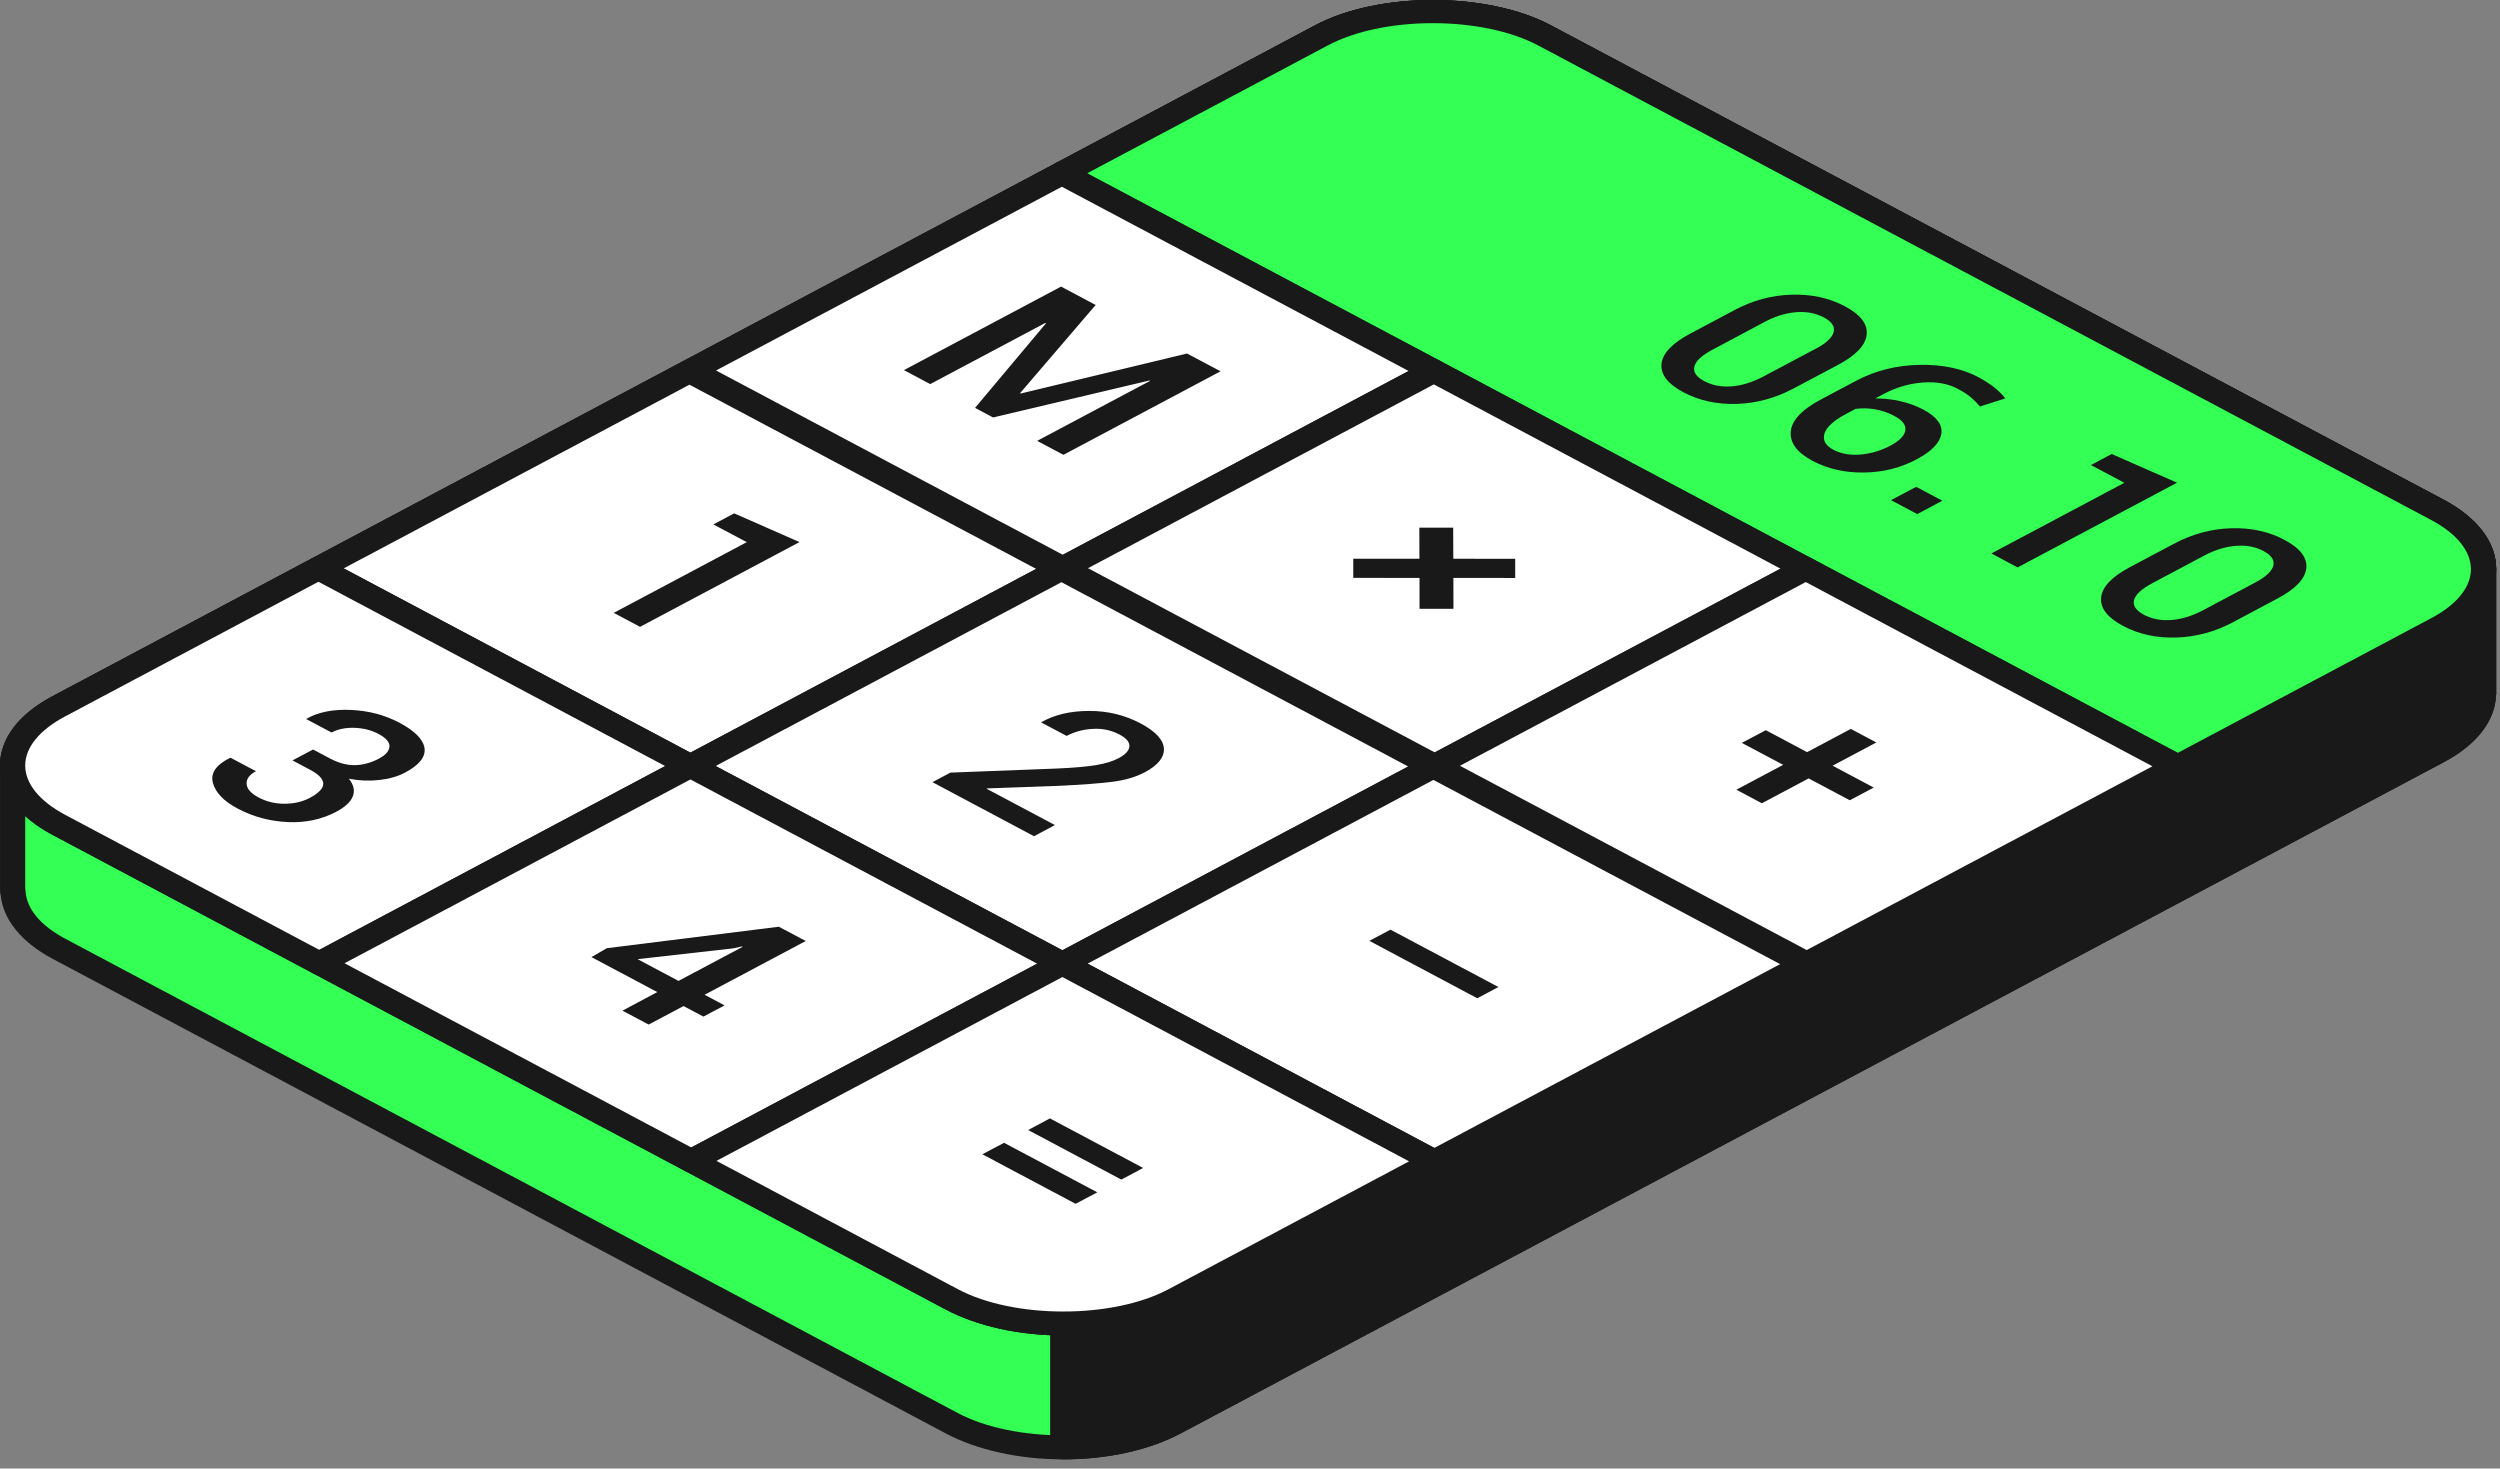 <svg width="143" height="84" viewBox="0 0 143 84" fill="none" xmlns="http://www.w3.org/2000/svg">
<rect x="0" y="0" width="143" height="84" fill="#808080" stroke="none"/>
<path d="M142.063 32.528H142.058C142.044 31.309 141.164 30.091 139.413 29.161L88.348 2.026C84.823 0.153 79.117 0.147 75.597 2.019L3.354 40.407C1.603 41.339 0.728 42.555 0.723 43.778V51.003H0.744C0.803 52.189 1.665 53.366 3.37 54.272L54.434 81.408C57.961 83.28 63.667 83.282 67.187 81.414L139.427 43.022C141.164 42.099 142.038 40.891 142.056 39.679H142.063V32.528Z" fill="#34FF55"/>
<path d="M60.822 83.476C58.287 83.476 55.891 82.946 54.074 81.98L3.011 54.845C1.228 53.896 0.176 52.604 0.037 51.192C0.016 51.131 0.002 51.066 0.002 50.998V43.809C0.009 42.25 1.072 40.851 2.995 39.828L75.237 1.441C78.856 -0.482 85.08 -0.48 88.708 1.447L139.774 28.582C141.657 29.582 142.72 30.945 142.777 32.426C142.782 32.458 142.784 32.489 142.784 32.525V39.677C142.784 39.717 142.78 39.755 142.773 39.792C142.704 41.259 141.648 42.606 139.787 43.594L67.545 81.986C65.739 82.946 63.35 83.474 60.82 83.474L60.822 83.476ZM1.445 50.847C1.456 50.887 1.463 50.927 1.463 50.969C1.513 51.975 2.318 52.943 3.731 53.694L54.792 80.829C57.987 82.525 63.636 82.529 66.823 80.835L139.063 42.444C140.51 41.673 141.314 40.689 141.33 39.666C141.33 39.637 141.333 39.609 141.339 39.58V32.607C141.335 32.582 141.333 32.557 141.333 32.532C141.321 31.505 140.51 30.51 139.049 29.733L87.986 2.598C84.788 0.9 79.144 0.896 75.957 2.592L3.715 40.979C2.256 41.756 1.447 42.749 1.443 43.778V50.847H1.445Z" fill="#191919"/>
<path d="M142.058 32.528C142.044 31.309 141.164 30.091 139.413 29.161L88.348 2.026C84.823 0.153 79.117 0.147 75.597 2.019L60.791 9.884V82.813C63.106 82.817 65.42 82.353 67.184 81.414L139.425 43.022C141.162 42.099 142.035 40.891 142.053 39.679H142.06V32.528H142.056H142.058Z" fill="#191919"/>
<path d="M60.82 83.477H60.793C60.395 83.477 60.07 83.178 60.07 82.812V9.883C60.07 9.645 60.208 9.426 60.431 9.308L75.237 1.443C78.856 -0.482 85.081 -0.477 88.709 1.45L139.774 28.585C141.658 29.584 142.721 30.948 142.778 32.429C142.782 32.461 142.785 32.492 142.785 32.528V39.68C142.785 39.719 142.78 39.757 142.773 39.795C142.704 41.262 141.648 42.608 139.788 43.597L67.545 81.989C65.742 82.948 63.353 83.477 60.818 83.477H60.82ZM61.515 10.268V82.132C63.536 82.048 65.401 81.596 66.825 80.838L139.065 42.446C140.512 41.676 141.317 40.692 141.333 39.669C141.333 39.64 141.335 39.612 141.342 39.583V32.61C141.338 32.585 141.335 32.56 141.335 32.534C141.324 31.508 140.512 30.512 139.052 29.736L87.988 2.601C84.79 0.903 79.146 0.899 75.96 2.594L61.515 10.268Z" fill="#191919"/>
<path d="M67.186 74.327C63.666 76.195 57.96 76.191 54.433 74.319L3.37 47.183C-0.157 45.309 -0.162 42.277 3.356 40.404L75.599 2.017C79.119 0.144 84.822 0.153 88.35 2.023L139.415 29.158C142.942 31.033 142.949 34.065 139.429 35.933L67.189 74.325L67.186 74.327Z" fill="white"/>
<path d="M60.822 76.39C58.287 76.39 55.891 75.857 54.074 74.894L3.011 47.758C1.07 46.725 0 45.316 0 43.786C0 42.256 1.063 40.857 2.995 39.828L75.237 1.441C78.856 -0.482 85.08 -0.48 88.708 1.447L139.773 28.582C141.714 29.616 142.784 31.025 142.784 32.555C142.784 34.078 141.719 35.483 139.789 36.508L67.547 74.9C65.741 75.862 63.352 76.39 60.822 76.39ZM81.958 1.281C79.678 1.281 77.548 1.746 75.959 2.592L3.717 40.979C2.249 41.76 1.442 42.755 1.442 43.786C1.442 44.817 2.256 45.823 3.731 46.607L54.791 73.743C57.987 75.439 63.636 75.443 66.822 73.749L139.062 35.357C140.53 34.579 141.335 33.584 141.335 32.555C141.335 31.526 140.525 30.518 139.046 29.733L87.983 2.598C86.383 1.748 84.241 1.281 81.953 1.281H81.958Z" fill="#191919"/>
<path d="M139.413 29.159L88.347 2.024C84.822 0.151 79.117 0.145 75.596 2.017L60.738 9.914L82.013 21.219L103.288 32.528L124.563 43.833L139.424 35.936C142.945 34.068 142.935 31.036 139.41 29.161L139.413 29.159Z" fill="#34FF55"/>
<path d="M124.565 44.496C124.442 44.496 124.316 44.466 124.204 44.407L60.379 10.491C60.154 10.373 60.017 10.152 60.017 9.916C60.017 9.681 60.154 9.46 60.379 9.342L75.237 1.446C78.856 -0.477 85.08 -0.475 88.708 1.452L139.774 28.587C141.714 29.62 142.784 31.03 142.784 32.56C142.784 34.083 141.719 35.488 139.79 36.513L124.929 44.409C124.817 44.468 124.693 44.498 124.568 44.498L124.565 44.496ZM62.182 9.914L124.565 43.065L139.065 35.36C140.533 34.582 141.337 33.586 141.337 32.557C141.337 31.529 140.528 30.521 139.049 29.736L87.986 2.601C84.788 0.903 79.144 0.899 75.957 2.594L62.18 9.916L62.182 9.914Z" fill="#191919"/>
<path d="M82.014 21.219L60.737 9.914L39.514 21.192L60.79 32.498L82.014 21.219Z" fill="white"/>
<path d="M60.791 33.164C60.667 33.164 60.541 33.134 60.429 33.075L39.154 21.768C38.93 21.651 38.793 21.43 38.793 21.192C38.793 20.954 38.93 20.735 39.154 20.617L60.377 9.34C60.601 9.22 60.875 9.22 61.099 9.34L82.374 20.645C82.598 20.763 82.736 20.983 82.736 21.219C82.736 21.455 82.598 21.676 82.374 21.796L61.152 33.075C61.04 33.136 60.914 33.164 60.791 33.164ZM40.958 21.192L60.791 31.733L80.571 21.219L60.738 10.682L40.958 21.192Z" fill="#191919"/>
<path d="M82.068 43.803L103.291 32.528L82.016 21.219L60.791 32.498L82.068 43.803Z" fill="white"/>
<path d="M82.068 44.468C81.944 44.468 81.819 44.439 81.707 44.38L60.431 33.075C60.208 32.957 60.07 32.736 60.07 32.501C60.07 32.265 60.208 32.044 60.431 31.926L81.656 20.647C81.88 20.527 82.155 20.527 82.379 20.647L103.654 31.956C103.878 32.073 104.015 32.294 104.015 32.532C104.015 32.77 103.878 32.989 103.654 33.106L82.431 44.384C82.319 44.443 82.196 44.472 82.07 44.472L82.068 44.468ZM62.235 32.501L82.068 43.037L101.848 32.528L82.015 21.987L62.235 32.501Z" fill="#191919"/>
<path d="M82.067 43.803L103.343 55.112L124.565 43.83L103.29 32.527L82.067 43.803Z" fill="white"/>
<path d="M103.343 55.775C103.217 55.775 103.093 55.745 102.981 55.687L81.704 44.38C81.48 44.262 81.343 44.041 81.343 43.803C81.343 43.565 81.48 43.347 81.704 43.229L102.929 31.951C103.153 31.831 103.427 31.831 103.651 31.951L124.926 43.256C125.15 43.374 125.288 43.595 125.288 43.831C125.288 44.066 125.15 44.287 124.926 44.405L103.706 55.684C103.594 55.743 103.471 55.773 103.345 55.773L103.343 55.775ZM83.51 43.803L103.343 54.344L123.12 43.831L103.288 33.294L83.507 43.803H83.51Z" fill="#191919"/>
<path d="M60.714 32.538L39.439 21.231L18.214 32.509L39.489 43.818L60.714 32.538Z" fill="white"/>
<path d="M39.49 44.483C39.366 44.483 39.24 44.453 39.129 44.395L17.853 33.086C17.629 32.968 17.492 32.747 17.492 32.511C17.492 32.276 17.629 32.055 17.853 31.937L39.076 20.659C39.298 20.539 39.574 20.539 39.796 20.659L61.071 31.964C61.295 32.082 61.432 32.303 61.432 32.538C61.432 32.774 61.295 32.995 61.071 33.113L39.849 44.392C39.737 44.451 39.613 44.481 39.487 44.481L39.49 44.483ZM19.657 32.511L39.49 43.052L59.27 32.541L39.437 22.004L19.657 32.513V32.511Z" fill="#191919"/>
<path d="M60.768 55.123L81.991 43.845L60.716 32.538L39.491 43.818L60.768 55.123Z" fill="white"/>
<path d="M60.768 55.786C60.642 55.786 60.519 55.756 60.407 55.697L39.129 44.392C38.907 44.275 38.77 44.054 38.77 43.818C38.77 43.582 38.907 43.361 39.129 43.242L60.354 31.962C60.578 31.842 60.852 31.842 61.074 31.962L82.349 43.269C82.573 43.387 82.71 43.608 82.71 43.843C82.71 44.079 82.573 44.3 82.349 44.418L61.129 55.695C61.017 55.754 60.894 55.784 60.768 55.784V55.786ZM40.935 43.816L60.768 54.353L80.546 43.843L60.713 33.302L40.933 43.816H40.935Z" fill="#191919"/>
<path d="M60.768 55.123L82.046 66.43L103.27 55.151L81.991 43.846L60.768 55.123Z" fill="white"/>
<path d="M82.045 67.094C81.919 67.094 81.796 67.065 81.684 67.006L60.407 55.697C60.183 55.579 60.045 55.358 60.045 55.123C60.045 54.887 60.183 54.666 60.407 54.548L81.629 43.271C81.853 43.151 82.127 43.151 82.349 43.271L103.629 54.575C103.853 54.693 103.99 54.914 103.99 55.15C103.99 55.386 103.853 55.606 103.629 55.724L82.404 67.004C82.292 67.063 82.166 67.092 82.043 67.092L82.045 67.094ZM62.212 55.12L82.045 65.661L101.825 55.148L81.99 44.611L62.212 55.12Z" fill="#191919"/>
<path d="M18.215 32.509L3.356 40.405C-0.162 42.278 -0.155 45.31 3.37 47.184L18.263 55.097L39.49 43.818L18.215 32.511V32.509Z" fill="white"/>
<path d="M18.265 55.763C18.139 55.763 18.015 55.733 17.903 55.674L3.011 47.761C1.07 46.728 0 45.318 0 43.789C0 42.259 1.063 40.86 2.995 39.831L17.855 31.935C18.077 31.815 18.354 31.815 18.576 31.935L39.851 43.242C40.075 43.359 40.212 43.58 40.212 43.818C40.212 44.056 40.075 44.275 39.851 44.392L18.623 55.672C18.512 55.731 18.386 55.76 18.262 55.76L18.265 55.763ZM18.214 33.277L3.717 40.982C2.249 41.763 1.442 42.758 1.442 43.789C1.442 44.82 2.256 45.825 3.731 46.61L18.262 54.332L38.047 43.818L18.214 33.277Z" fill="#191919"/>
<path d="M39.489 43.818L18.264 55.098L39.539 66.403L60.767 55.123L39.489 43.818Z" fill="white"/>
<path d="M39.539 67.067C39.416 67.067 39.29 67.037 39.181 66.979L17.903 55.674C17.679 55.556 17.542 55.335 17.542 55.097C17.542 54.859 17.679 54.641 17.903 54.523L39.13 43.243C39.354 43.123 39.631 43.123 39.853 43.243L61.13 54.548C61.354 54.666 61.491 54.887 61.491 55.123C61.491 55.358 61.354 55.579 61.13 55.697L39.903 66.977C39.791 67.035 39.665 67.065 39.542 67.065L39.539 67.067ZM19.707 55.097L39.539 65.634L59.324 55.12L39.492 44.584L19.709 55.097H19.707Z" fill="#191919"/>
<path d="M39.541 66.403L54.434 74.32C57.961 76.193 63.666 76.195 67.187 74.328L82.045 66.432L60.768 55.123L39.541 66.403Z" fill="white"/>
<path d="M60.823 76.391C58.288 76.391 55.89 75.858 54.075 74.895L39.182 66.977C38.958 66.86 38.821 66.639 38.821 66.403C38.821 66.167 38.958 65.947 39.182 65.826L60.409 54.547C60.633 54.427 60.907 54.427 61.132 54.547L82.409 65.854C82.631 65.972 82.77 66.193 82.77 66.428C82.77 66.664 82.631 66.885 82.409 67.005L67.548 74.901C65.742 75.863 63.353 76.391 60.823 76.391ZM40.986 66.403L54.795 73.744C57.991 75.442 63.639 75.444 66.826 73.75L80.601 66.428L60.768 55.887L40.986 66.401V66.403Z" fill="#191919"/>
<path d="M102.582 22.225C101.546 22.776 100.463 23.069 99.329 23.104C98.197 23.136 97.185 22.915 96.293 22.439C95.397 21.962 94.979 21.423 95.038 20.817C95.098 20.211 95.642 19.635 96.673 19.088L99.224 17.731C100.259 17.182 101.343 16.889 102.479 16.855C103.617 16.822 104.632 17.043 105.528 17.52C106.422 17.994 106.838 18.535 106.774 19.14C106.712 19.746 106.166 20.323 105.133 20.874L102.582 22.227V22.225ZM103.855 19.953C104.461 19.631 104.799 19.313 104.884 18.997C104.966 18.682 104.779 18.398 104.324 18.156C103.857 17.91 103.332 17.813 102.744 17.857C102.15 17.905 101.558 18.084 100.952 18.406L97.962 19.999C97.352 20.321 97.004 20.643 96.922 20.956C96.835 21.274 97.025 21.556 97.487 21.8C97.948 22.046 98.474 22.147 99.057 22.099C99.649 22.05 100.243 21.863 100.86 21.539L103.853 19.95L103.855 19.953ZM113.184 21.585C113.534 21.773 113.835 21.97 114.096 22.177C114.352 22.387 114.556 22.591 114.706 22.789L113.255 23.25C113.102 23.067 112.93 22.892 112.743 22.734C112.555 22.574 112.299 22.408 111.972 22.235C111.424 21.945 110.761 21.823 109.986 21.88C109.206 21.939 108.459 22.157 107.734 22.541L107.263 22.789C107.755 22.789 108.233 22.843 108.701 22.947C109.174 23.054 109.611 23.216 110.018 23.43C110.788 23.839 111.131 24.306 111.042 24.821C110.957 25.337 110.477 25.827 109.62 26.281C108.71 26.765 107.711 27.016 106.619 27.028C105.528 27.045 104.543 26.82 103.67 26.357C102.783 25.882 102.374 25.326 102.431 24.678C102.493 24.034 103.078 23.418 104.189 22.831L106.143 21.794C107.247 21.204 108.459 20.897 109.778 20.87C111.097 20.843 112.235 21.078 113.184 21.583V21.585ZM108.358 23.792C107.999 23.603 107.629 23.475 107.254 23.412C106.875 23.346 106.502 23.34 106.139 23.388L105.606 23.672C104.886 24.053 104.475 24.43 104.36 24.804C104.246 25.175 104.413 25.482 104.868 25.726C105.311 25.957 105.83 26.052 106.424 26C107.019 25.947 107.583 25.781 108.125 25.494C108.651 25.215 108.939 24.924 108.985 24.619C109.03 24.314 108.822 24.041 108.361 23.794L108.358 23.792ZM109.666 29.406L108.166 28.61L109.604 27.845L111.101 28.64L109.666 29.406ZM115.408 32.457L113.906 31.657L121.512 27.615L119.601 26.601L120.789 25.968L124.527 27.611L115.41 32.455L115.408 32.457ZM127.732 35.592C126.694 36.139 125.61 36.433 124.479 36.467C123.347 36.501 122.337 36.28 121.438 35.802C120.545 35.327 120.122 34.784 120.184 34.178C120.241 33.572 120.789 32.995 121.818 32.448L124.371 31.091C125.405 30.544 126.488 30.25 127.624 30.216C128.763 30.182 129.778 30.403 130.671 30.881C131.565 31.354 131.983 31.895 131.922 32.499C131.86 33.105 131.311 33.681 130.28 34.232L127.729 35.59L127.732 35.592ZM129.005 33.315C129.611 32.993 129.947 32.678 130.034 32.36C130.114 32.044 129.928 31.764 129.471 31.518C129.009 31.272 128.481 31.175 127.892 31.222C127.3 31.27 126.705 31.451 126.099 31.771L123.109 33.361C122.501 33.683 122.154 34.005 122.069 34.321C121.987 34.639 122.175 34.92 122.636 35.164C123.098 35.411 123.624 35.51 124.211 35.463C124.799 35.415 125.4 35.232 126.015 34.906L129.007 33.315H129.005ZM36.612 35.855L35.108 35.055L42.718 31.011L40.804 29.997L41.995 29.364L45.733 31.007L36.612 35.855ZM59.145 47.831L53.336 44.74L54.365 44.193L60.427 43.961C61.421 43.919 62.187 43.85 62.713 43.761C63.239 43.671 63.664 43.541 63.984 43.368C64.368 43.168 64.576 42.943 64.601 42.701C64.622 42.459 64.441 42.23 64.041 42.019C63.575 41.771 63.067 41.66 62.519 41.691C61.97 41.718 61.467 41.853 61.012 42.095L59.558 41.323L59.583 41.3C60.329 40.877 61.238 40.666 62.297 40.666C63.362 40.662 64.345 40.902 65.243 41.38C66.107 41.84 66.549 42.322 66.576 42.823C66.597 43.324 66.233 43.774 65.486 44.172C64.978 44.441 64.368 44.622 63.655 44.715C62.941 44.807 61.901 44.887 60.537 44.952L56.463 45.097L56.443 45.121L60.342 47.193L59.145 47.831ZM18.912 43.402C19.399 43.658 19.872 43.778 20.332 43.766C20.787 43.751 21.232 43.627 21.671 43.395C22.062 43.187 22.263 42.956 22.277 42.703C22.291 42.451 22.083 42.209 21.644 41.977C21.239 41.763 20.782 41.649 20.272 41.632C19.76 41.617 19.326 41.708 18.965 41.899L17.522 41.134L17.545 41.106C18.21 40.73 19.052 40.563 20.069 40.608C21.086 40.652 22.009 40.896 22.844 41.338C23.722 41.805 24.199 42.285 24.282 42.787C24.357 43.286 23.989 43.755 23.166 44.193C22.755 44.412 22.263 44.553 21.696 44.616C21.127 44.681 20.547 44.658 19.954 44.542C20.231 44.885 20.306 45.217 20.185 45.539C20.064 45.863 19.749 46.158 19.234 46.431C18.405 46.871 17.481 47.071 16.455 47.023C15.428 46.974 14.475 46.718 13.595 46.251C12.804 45.832 12.335 45.344 12.18 44.79C12.027 44.233 12.347 43.755 13.142 43.358L13.193 43.345L14.64 44.113C14.265 44.313 14.086 44.557 14.107 44.843C14.125 45.127 14.356 45.382 14.795 45.617C15.248 45.857 15.744 45.977 16.283 45.973C16.818 45.973 17.303 45.861 17.723 45.638C18.235 45.365 18.489 45.097 18.491 44.832C18.491 44.565 18.24 44.296 17.735 44.029L16.731 43.496L17.909 42.871L18.91 43.404L18.912 43.402ZM40.306 56.903L41.444 57.509L40.235 58.149L39.097 57.547L37.103 58.605L35.604 57.81L37.597 56.747L33.83 54.746L34.708 54.237L44.549 53.009L46.09 53.825L40.301 56.901L40.306 56.903ZM36.468 54.862L38.809 56.108L42.475 54.16L42.446 54.136L41.957 54.244L36.468 54.864V54.862ZM58.347 22.492L58.383 22.509L67.9 20.222L69.817 21.238L60.829 26.016L59.327 25.217L65.785 21.785L65.749 21.764L56.806 23.879L55.773 23.329L59.835 18.488L59.785 18.476L53.21 21.97L51.706 21.171L60.694 16.393L62.672 17.445L58.344 22.494L58.347 22.492ZM104.827 43.799L107.179 45.049L105.81 45.775L103.455 44.525L100.78 45.947L99.322 45.171L101.999 43.749L99.633 42.493L101.005 41.767L103.368 43.023L105.867 41.693L107.325 42.47L104.827 43.797V43.799ZM83.133 33.058L83.138 34.824H81.197V33.058L77.407 33.054V31.958L81.19 31.96L81.186 30.184H83.122L83.129 31.96L86.669 31.964V33.06L83.129 33.058H83.133ZM84.5 57.101L78.326 53.816L79.535 53.177L85.709 56.457L84.5 57.101ZM64.139 67.472L58.809 64.637L60.054 63.972L65.387 66.807L64.137 67.472H64.139ZM61.524 68.858L56.191 66.024L57.432 65.368L62.765 68.202L61.524 68.858Z" fill="#191919"/>
</svg>
